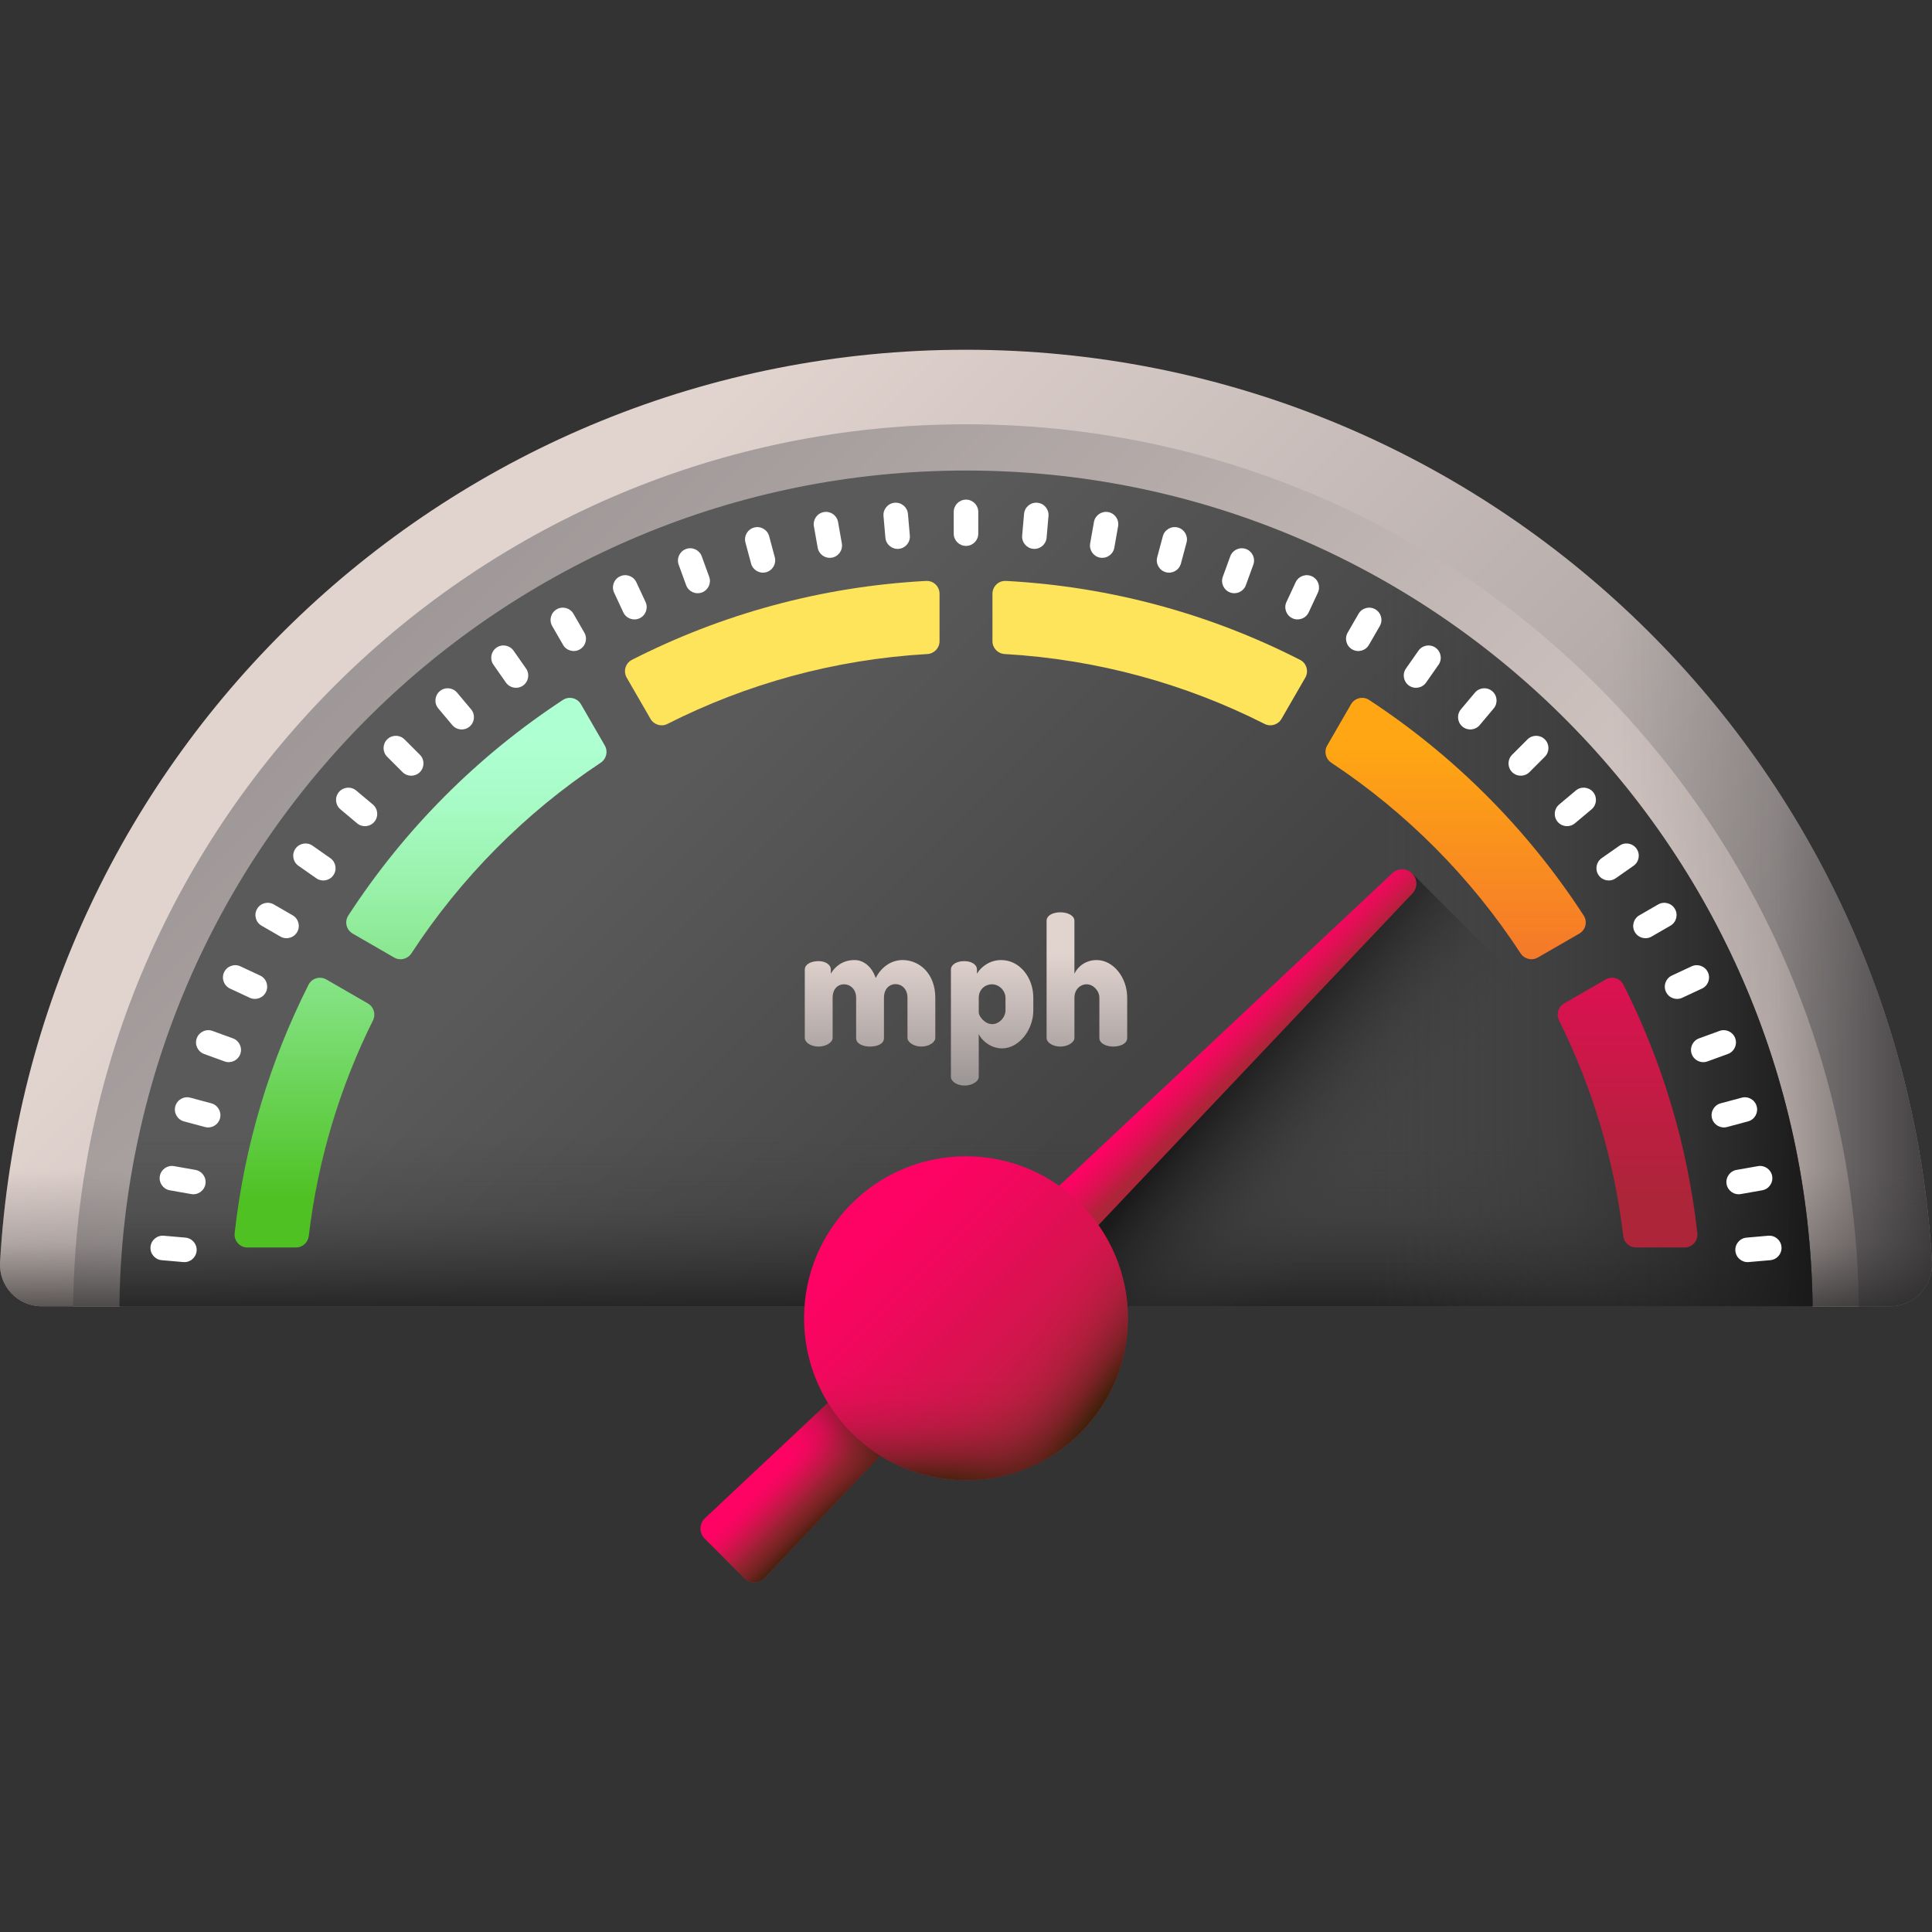 <svg id="_19_Speedometer" enable-background="new 0 0 512 512" viewBox="0 0 512 512" xmlns="http://www.w3.org/2000/svg" xmlns:xlink="http://www.w3.org/1999/xlink"><rect x="0" y="0" width="512" height="512" fill="#333333" stroke="none"/><linearGradient id="lg1"><stop offset="0" stop-color="#e1d3ce"/><stop offset="1" stop-color="#9e9797"/></linearGradient><linearGradient id="SVGID_1_" gradientTransform="matrix(1 0 0 -1 0 514)" gradientUnits="userSpaceOnUse" x1="131.024" x2="365.815" xlink:href="#lg1" y1="347.873" y2="113.082"/><linearGradient id="SVGID_00000013179555207511589620000010420079995705882526_" gradientTransform="matrix(1 0 0 -1 0 514)" gradientUnits="userSpaceOnUse" x1="366.652" x2="110.788" xlink:href="#lg1" y1="104.752" y2="360.616"/><linearGradient id="lg2"><stop offset="0" stop-color="#433f43" stop-opacity="0"/><stop offset=".411" stop-color="#373537" stop-opacity=".269"/><stop offset="1" stop-color="#1a1a1a"/></linearGradient><linearGradient id="SVGID_00000176034096437766076190000011316972256076568242_" gradientTransform="matrix(1 0 0 -1 0 514)" gradientUnits="userSpaceOnUse" x1="427.26" x2="532.299" xlink:href="#lg2" y1="294.578" y2="294.578"/><linearGradient id="SVGID_00000063605037641612485100000011411426320508074905_" gradientTransform="matrix(1 0 0 -1 0 514)" gradientUnits="userSpaceOnUse" x1="256" x2="256" xlink:href="#lg2" y1="203.979" y2="156.568"/><linearGradient id="SVGID_00000008133527841482223100000011650368442023729054_" gradientTransform="matrix(1 0 0 -1 0 514)" gradientUnits="userSpaceOnUse" x1="170.293" x2="269.605" y1="298.569" y2="199.256"><stop offset="0" stop-color="#5a5a5a"/><stop offset="1" stop-color="#444"/></linearGradient><linearGradient id="SVGID_00000124140997584270132380000012871531406525405825_" gradientTransform="matrix(1 0 0 -1 0 514)" gradientUnits="userSpaceOnUse" x1="256" x2="256" xlink:href="#lg2" y1="213.994" y2="161.807"/><linearGradient id="SVGID_00000078024986657509015150000018287589897956232120_" gradientTransform="matrix(1 0 0 -1 0 514)" gradientUnits="userSpaceOnUse" x1="363.164" x2="479.36" xlink:href="#lg2" y1="278.573" y2="278.573"/><linearGradient id="SVGID_00000096050062952057895270000017477100629419272351_" gradientTransform="matrix(1 0 0 -1 0 514)" gradientUnits="userSpaceOnUse" x1="358.245" x2="319.853" xlink:href="#lg2" y1="192.114" y2="222.828"/><linearGradient id="lg3"><stop offset="0" stop-color="#fe0364"/><stop offset=".206" stop-color="#f3075e"/><stop offset=".563" stop-color="#d7134f"/><stop offset="1" stop-color="#ac2538"/></linearGradient><linearGradient id="SVGID_00000020391140631166099800000015551134936350859957_" gradientTransform="matrix(1 0 0 -1 0 514)" gradientUnits="userSpaceOnUse" x1="278.744" x2="286.756" xlink:href="#lg3" y1="196.136" y2="188.124"/><linearGradient id="lg4"><stop offset="0" stop-color="#972437" stop-opacity="0"/><stop offset=".229" stop-color="#902333" stop-opacity=".072"/><stop offset=".493" stop-color="#7e232a" stop-opacity=".283"/><stop offset=".773" stop-color="#61221b" stop-opacity=".632"/><stop offset="1" stop-color="#42210b"/></linearGradient><linearGradient id="SVGID_00000011731459317406955160000002437538959459811466_" gradientTransform="matrix(1 0 0 -1 0 514)" gradientUnits="userSpaceOnUse" x1="209.033" x2="222.057" xlink:href="#lg4" y1="128.094" y2="115.07"/><linearGradient id="SVGID_00000145052825791999967380000009626542551028843924_" gradientTransform="matrix(1 0 0 -1 0 514)" gradientUnits="userSpaceOnUse" x1="213.499" x2="231.527" xlink:href="#lg4" y1="121.728" y2="136.083"/><linearGradient id="SVGID_00000108307531295178697650000009420970629473478540_" gradientTransform="matrix(1 0 0 -1 0 514)" gradientUnits="userSpaceOnUse" x1="231.91" x2="285.65" xlink:href="#lg3" y1="188.745" y2="135.006"/><linearGradient id="SVGID_00000088831086495177390300000001585939979939024806_" gradientTransform="matrix(1 0 0 -1 0 514)" gradientUnits="userSpaceOnUse" x1="256" x2="256" xlink:href="#lg4" y1="149.868" y2="121.548"/><linearGradient id="SVGID_00000083065780564976736400000007346744800247861384_" gradientTransform="matrix(1 0 0 -1 0 514)" gradientUnits="userSpaceOnUse" x1="268.694" x2="290.16" xlink:href="#lg4" y1="155.356" y2="139.773"/><linearGradient id="lg5"><stop offset="0" stop-color="#fee45a"/><stop offset="1" stop-color="#fea613"/></linearGradient><linearGradient id="SVGID_00000017498631958288606470000009861823397295444903_" gradientTransform="matrix(1 0 0 -1 0 514)" gradientUnits="userSpaceOnUse" x1="304.691" x2="304.691" xlink:href="#lg5" y1="315.61" y2="196.41"/><linearGradient id="SVGID_00000173124983141724225450000009355868360505676219_" gradientTransform="matrix(1 0 0 -1 0 514)" gradientUnits="userSpaceOnUse" x1="431.316" x2="431.316" xlink:href="#lg3" y1="315.61" y2="196.41"/><linearGradient id="SVGID_00000016039222391303407370000004110143363534385804_" gradientTransform="matrix(1 0 0 -1 0 514)" gradientUnits="userSpaceOnUse" x1="207.309" x2="207.309" xlink:href="#lg5" y1="315.61" y2="196.41"/><linearGradient id="lg6"><stop offset="0" stop-color="#aeffd1"/><stop offset=".115" stop-color="#a8fbc6"/><stop offset=".315" stop-color="#98f1a9"/><stop offset=".576" stop-color="#7fe07b"/><stop offset=".885" stop-color="#5cca3c"/><stop offset="1" stop-color="#4fc123"/></linearGradient><linearGradient id="SVGID_00000042697832633394387350000015390942475532949141_" gradientTransform="matrix(1 0 0 -1 0 514)" gradientUnits="userSpaceOnUse" x1="80.684" x2="80.684" xlink:href="#lg6" y1="315.61" y2="196.41"/><linearGradient id="SVGID_00000095301460778138111920000012901283879097961611_" gradientTransform="matrix(1 0 0 -1 0 514)" gradientUnits="userSpaceOnUse" x1="385.753" x2="385.753" y1="315.61" y2="196.41"><stop offset="0" stop-color="#fea613"/><stop offset="1" stop-color="#e94444"/></linearGradient><linearGradient id="SVGID_00000120530087532719176670000004626788257247277973_" gradientTransform="matrix(1 0 0 -1 0 514)" gradientUnits="userSpaceOnUse" x1="126.247" x2="126.247" xlink:href="#lg6" y1="315.61" y2="196.41"/><linearGradient id="SVGID_00000092434130589906796090000014742184849204610486_" gradientTransform="matrix(1 0 0 -1 0 514)" gradientUnits="userSpaceOnUse" x1="230.573" x2="230.573" xlink:href="#lg1" y1="261.026" y2="227.839"/><linearGradient id="SVGID_00000034783036107539763220000016347427030356596619_" gradientTransform="matrix(1 0 0 -1 0 514)" gradientUnits="userSpaceOnUse" x1="262.922" x2="262.922" xlink:href="#lg1" y1="261.026" y2="227.839"/><linearGradient id="SVGID_00000176744091098215938180000009036890465315313848_" gradientTransform="matrix(1 0 0 -1 0 514)" gradientUnits="userSpaceOnUse" x1="288.039" x2="288.039" xlink:href="#lg1" y1="261.026" y2="227.839"/><g><g><g><path d="m500.996 346.157h-20.632l-227.289-37.467-221.44 37.467h-20.631c-6.3 0-11.337-5.288-10.987-11.578 7.512-134.847 119.253-241.891 255.983-241.891s248.471 107.044 255.983 241.891c.35 6.289-4.688 11.578-10.987 11.578z" fill="url(#SVGID_1_)"/><path d="m492.623 346.157h-12.259l-227.289-37.467-221.44 37.467h-12.258c1.562-129.359 106.904-233.719 236.623-233.719s235.061 104.36 236.623 233.719z" fill="url(#SVGID_00000013179555207511589620000010420079995705882526_)"/><path d="m500.996 346.157h-20.632l-227.289-37.467-.421.07v-216.032c1.112-.01 2.224-.04 3.345-.04 136.73 0 248.471 107.044 255.983 241.891.351 6.289-4.687 11.578-10.986 11.578z" fill="url(#SVGID_00000176034096437766076190000011316972256076568242_)"/><path d="m.017 334.579c-.35 6.29 4.687 11.578 10.987 11.578h20.632l221.44-37.467 227.289 37.467h20.632c6.3 0 11.337-5.288 10.987-11.578-2.11-37.872-12.442-73.551-29.24-105.282h-453.487c-16.797 31.731-27.13 67.409-29.24 105.282z" fill="url(#SVGID_00000063605037641612485100000011411426320508074905_)"/></g><g><path d="m480.364 346.157h-448.728c1.562-122.568 101.415-221.46 224.364-221.46s222.802 98.892 224.364 221.46z" fill="url(#SVGID_00000008133527841482223100000011650368442023729054_)"/><path d="m66.249 229.297c-21.442 33.894-34.066 73.919-34.613 116.859h448.728c-.547-42.94-13.171-82.965-34.613-116.859z" fill="url(#SVGID_00000124140997584270132380000012871531406525405825_)"/><path d="m480.364 346.157h-227.288v-221.42c.971-.01 1.943-.04 2.924-.04 122.949 0 222.802 98.892 224.364 221.46z" fill="url(#SVGID_00000078024986657509015150000018287589897956232120_)"/></g></g><path d="m259.578 346.157h220.786c-.038-2.969-.151-5.92-.303-8.861l-105.811-105.811z" fill="url(#SVGID_00000096050062952057895270000017477100629419272351_)"/><path d="m197.2 418.205-10.45-10.45c-1.509-1.509-1.47-3.968.086-5.428l182.156-170.926c1.488-1.396 3.816-1.359 5.258.084 1.447 1.447 1.479 3.784.072 5.27l-171.705 181.376c-1.463 1.545-3.912 1.579-5.417.074z" fill="url(#SVGID_00000020391140631166099800000015551134936350859957_)"/><path d="m229.527 362.267-42.691 40.059c-1.556 1.46-1.595 3.919-.086 5.428l10.451 10.45c1.505 1.505 3.954 1.471 5.417-.074l40.254-42.521z" fill="url(#SVGID_00000011731459317406955160000002437538959459811466_)"/><path d="m229.527 362.267-42.691 40.059c-1.556 1.46-1.595 3.919-.086 5.428l10.451 10.45c1.505 1.505 3.954 1.471 5.417-.074l40.254-42.521z" fill="url(#SVGID_00000145052825791999967380000009626542551028843924_)"/><g><circle cx="256" cy="349.344" fill="url(#SVGID_00000108307531295178697650000009420970629473478540_)" r="42.913"/><path d="m213.087 349.344c0 23.7 19.213 42.913 42.913 42.913s42.913-19.213 42.913-42.913c0-1.139-.045-2.268-.132-3.385h-85.56c-.088 1.118-.134 2.246-.134 3.385z" fill="url(#SVGID_00000088831086495177390300000001585939979939024806_)"/><path d="m225.656 379.688c16.758 16.758 43.929 16.758 60.688 0 16.758-16.758 16.758-43.929 0-60.688-.806-.806-1.636-1.571-2.487-2.3l-60.5 60.5c.728.853 1.494 1.683 2.299 2.488z" fill="url(#SVGID_00000083065780564976736400000007346744800247861384_)"/></g><g><path d="m263.011 157.352v12.577c0 1.815 1.425 3.293 3.237 3.397 24.683 1.422 47.996 7.944 68.904 18.533 1.601.811 3.559.206 4.456-1.348l6.306-10.922c.968-1.677.352-3.838-1.372-4.718-23.616-12.053-50.013-19.428-77.974-20.921-1.938-.102-3.557 1.463-3.557 3.402z" fill="url(#SVGID_00000017498631958288606470000009861823397295444903_)"/><path d="m446.429 330.593h-12.875c-1.734 0-3.175-1.307-3.379-3.029-2.404-20.31-8.276-39.563-17.014-57.142-.805-1.62-.235-3.584 1.331-4.489l11.012-6.358c1.682-.971 3.851-.348 4.727 1.386 10.188 20.19 16.966 42.385 19.581 65.832.226 2.024-1.347 3.8-3.383 3.8z" fill="url(#SVGID_00000173124983141724225450000009355868360505676219_)"/><path d="m245.433 153.951c-27.961 1.493-54.358 8.868-77.974 20.921-1.724.88-2.34 3.041-1.372 4.718l6.306 10.922c.897 1.554 2.855 2.159 4.456 1.348 20.907-10.59 44.221-17.111 68.904-18.533 1.812-.104 3.237-1.583 3.237-3.397v-12.577c-.001-1.94-1.62-3.505-3.557-3.402z" fill="url(#SVGID_00000016039222391303407370000004110143363534385804_)"/><path d="m98.839 270.422c-8.738 17.579-14.61 36.832-17.014 57.142-.204 1.722-1.644 3.029-3.379 3.029h-12.875c-2.036 0-3.608-1.776-3.383-3.799 2.614-23.447 9.392-45.642 19.581-65.832.875-1.734 3.044-2.358 4.727-1.386l11.012 6.358c1.566.903 2.136 2.868 1.331 4.488z" fill="url(#SVGID_00000042697832633394387350000015390942475532949141_)"/><path d="m419.703 242.636c-14.784-22.771-34.188-42.263-56.887-57.149-1.625-1.066-3.816-.522-4.788 1.161l-6.31 10.929c-.905 1.567-.416 3.554 1.092 4.553 19.965 13.237 37.058 30.454 50.161 50.516.994 1.523 2.992 2.022 4.567 1.112l10.995-6.348c1.678-.968 2.224-3.149 1.17-4.774z" fill="url(#SVGID_00000095301460778138111920000012901283879097961611_)"/><path d="m149.184 185.487c-22.699 14.886-42.103 34.378-56.887 57.149-1.055 1.625-.508 3.806 1.17 4.775l10.995 6.348c1.575.909 3.572.41 4.567-1.112 13.102-20.061 30.196-37.278 50.161-50.516 1.508-1 1.997-2.987 1.092-4.553l-6.31-10.929c-.972-1.684-3.163-2.227-4.788-1.162z" fill="url(#SVGID_00000120530087532719176670000004626788257247277973_)"/></g><g fill="#fff"><path d="m256 132.407c-1.796 0-3.251 1.456-3.251 3.251v5.763c0 1.796 1.456 3.251 3.251 3.251 1.796 0 3.251-1.456 3.251-3.251v-5.763c0-1.796-1.455-3.251-3.251-3.251z"/><path d="m107.2 195.946c-1.27-1.27-3.328-1.27-4.598 0s-1.27 3.328 0 4.598l4.075 4.075c1.27 1.27 3.328 1.27 4.598 0s1.27-3.328 0-4.598c0 0-4.075-4.075-4.075-4.075z"/><path d="m404.8 195.946-4.075 4.075c-1.27 1.27-1.27 3.328 0 4.598s3.328 1.27 4.598 0l4.075-4.075c1.27-1.27 1.27-3.328 0-4.598-1.27-1.269-3.328-1.269-4.598 0z"/><path d="m462.849 327.984c-1.789.157-3.112 1.733-2.955 3.522.156 1.789 1.733 3.112 3.522 2.955l5.741-.502c1.789-.156 3.112-1.733 2.955-3.522-.156-1.789-1.733-3.112-3.522-2.955z"/><path d="m237.093 133.232c-1.789.156-3.112 1.733-2.955 3.522l.502 5.741c.156 1.789 1.733 3.112 3.522 2.955s3.112-1.733 2.955-3.522l-.502-5.741c-.157-1.788-1.734-3.111-3.522-2.955z"/><path d="m94.397 209.499c-1.376-1.154-3.426-.975-4.581.401-1.154 1.376-.975 3.426.401 4.58l4.414 3.704c1.375 1.154 3.426.975 4.58-.401 1.154-1.375.975-3.426-.401-4.58z"/><path d="m390.864 183.561-3.704 4.414c-1.154 1.376-.975 3.426.401 4.58s3.426.975 4.581-.401l3.704-4.414c1.154-1.376.975-3.426-.401-4.58s-3.426-.974-4.581.401z"/><path d="m457.563 313.803c.312 1.768 1.998 2.949 3.766 2.637l5.675-1.001c1.768-.312 2.949-1.998 2.637-3.766s-1.998-2.949-3.766-2.637l-5.675 1.001c-1.768.312-2.949 1.998-2.637 3.766z"/><path d="m222.096 138.34c-.312-1.768-1.998-2.949-3.766-2.637s-2.949 1.998-2.637 3.766l1.001 5.675c.312 1.768 1.998 2.949 3.766 2.637s2.949-1.998 2.637-3.766z"/><path d="m87.544 227.421-4.72-3.305c-1.471-1.03-3.498-.672-4.528.798-1.03 1.471-.672 3.498.799 4.528l4.72 3.305c1.471 1.03 3.498.672 4.528-.798 1.029-1.471.671-3.498-.799-4.528z"/><path d="m380.43 171.64c-1.471-1.03-3.498-.672-4.528.798l-3.305 4.72c-1.03 1.471-.672 3.498.798 4.528 1.471 1.03 3.498.672 4.528-.798l3.305-4.721c1.031-1.47.673-3.498-.798-4.527z"/><path d="m453.699 296.371c.465 1.734 2.247 2.764 3.982 2.299l5.566-1.491c1.734-.465 2.764-2.248 2.299-3.982-.465-1.734-2.247-2.764-3.982-2.299l-5.566 1.491c-1.735.465-2.764 2.248-2.299 3.982z"/><path d="m203.834 142.098c-.465-1.734-2.247-2.764-3.982-2.299-1.734.465-2.764 2.248-2.299 3.982l1.492 5.566c.465 1.734 2.247 2.764 3.982 2.299 1.734-.465 2.764-2.247 2.299-3.982z"/><path d="m69.317 245.317 4.991 2.881c1.555.898 3.543.365 4.441-1.19s.365-3.543-1.19-4.441l-4.991-2.881c-1.555-.898-3.543-.365-4.441 1.19s-.365 3.543 1.19 4.441z"/><path d="m364.469 161.471c-1.555-.898-3.544-.365-4.441 1.19l-2.881 4.991c-.898 1.555-.365 3.543 1.19 4.441s3.543.365 4.441-1.19l2.881-4.991c.898-1.555.365-3.543-1.19-4.441z"/><path d="m448.329 279.342c.614 1.687 2.48 2.557 4.167 1.943l5.415-1.971c1.687-.614 2.557-2.48 1.943-4.167s-2.48-2.557-4.167-1.943l-5.415 1.971c-1.687.614-2.557 2.48-1.943 4.167z"/><path d="m185.97 147.433c-.614-1.687-2.48-2.557-4.167-1.943s-2.557 2.48-1.943 4.167l1.971 5.415c.614 1.687 2.48 2.557 4.167 1.943s2.557-2.48 1.943-4.167z"/><path d="m60.96 261.983 5.223 2.435c1.627.759 3.562.055 4.321-1.573s.055-3.562-1.573-4.321l-5.223-2.435c-1.627-.759-3.562-.055-4.321 1.573-.758 1.628-.054 3.562 1.573 4.321z"/><path d="m347.682 152.732c-1.627-.759-3.562-.055-4.321 1.573l-2.435 5.223c-.759 1.627-.055 3.562 1.573 4.321 1.627.759 3.562.055 4.321-1.573l2.435-5.223c.758-1.628.054-3.562-1.573-4.321z"/><path d="m441.496 262.846c.759 1.627 2.693 2.331 4.321 1.573l5.223-2.435c1.627-.759 2.331-2.693 1.573-4.321-.759-1.627-2.693-2.331-4.321-1.573l-5.223 2.435c-1.627.759-2.332 2.694-1.573 4.321z"/><path d="m168.639 154.305c-.759-1.627-2.693-2.331-4.321-1.573s-2.331 2.693-1.573 4.321l2.435 5.223c.759 1.627 2.693 2.331 4.321 1.573 1.627-.759 2.331-2.693 1.573-4.321z"/><path d="m54.088 279.314 5.415 1.971c1.687.614 3.553-.256 4.167-1.943s-.256-3.553-1.943-4.167l-5.415-1.971c-1.687-.614-3.553.256-4.167 1.943-.614 1.688.256 3.553 1.943 4.167z"/><path d="m330.197 145.49c-1.687-.614-3.553.256-4.167 1.943l-1.971 5.415c-.614 1.687.256 3.553 1.943 4.167s3.553-.256 4.167-1.943l1.971-5.415c.614-1.687-.256-3.553-1.943-4.167z"/><path d="m433.252 247.008c.898 1.555 2.886 2.088 4.441 1.19l4.991-2.881c1.555-.898 2.088-2.886 1.19-4.441s-2.886-2.088-4.441-1.19l-4.991 2.881c-1.555.898-2.088 2.886-1.19 4.441z"/><path d="m151.973 162.661c-.898-1.555-2.886-2.088-4.441-1.19s-2.088 2.886-1.19 4.441l2.881 4.991c.898 1.555 2.886 2.088 4.441 1.19s2.088-2.886 1.19-4.441z"/><path d="m48.753 297.179 5.566 1.491c1.734.465 3.517-.565 3.982-2.299.465-1.734-.565-3.517-2.299-3.982l-5.566-1.491c-1.734-.465-3.517.565-3.982 2.299-.464 1.734.565 3.517 2.299 3.982z"/><path d="m312.148 139.799c-1.734-.465-3.517.565-3.982 2.299l-1.492 5.566c-.465 1.734.565 3.517 2.299 3.982s3.517-.565 3.982-2.299l1.492-5.566c.464-1.735-.565-3.517-2.299-3.982z"/><path d="m428.186 232.747 4.72-3.305c1.471-1.03 1.828-3.057.799-4.528-1.03-1.471-3.057-1.828-4.528-.798l-4.72 3.305c-1.471 1.03-1.828 3.057-.798 4.528 1.029 1.471 3.056 1.828 4.527.798z"/><path d="m136.098 172.438c-1.03-1.471-3.057-1.828-4.528-.798s-1.828 3.057-.798 4.528l3.305 4.721c1.03 1.471 3.057 1.828 4.528.798s1.828-3.057.798-4.528z"/><path d="m44.995 315.44 5.675 1.001c1.768.312 3.455-.869 3.766-2.637.312-1.768-.869-3.455-2.637-3.766l-5.675-1.001c-1.768-.312-3.455.869-3.766 2.637-.312 1.768.869 3.454 2.637 3.766z"/><path d="m293.671 135.703c-1.768-.312-3.455.869-3.766 2.637l-1.001 5.675c-.312 1.768.869 3.455 2.637 3.766 1.768.312 3.455-.869 3.766-2.637l1.001-5.675c.312-1.768-.869-3.455-2.637-3.766z"/><path d="m417.603 209.499-4.414 3.704c-1.376 1.154-1.555 3.205-.401 4.58 1.154 1.375 3.205 1.555 4.58.401l4.414-3.704c1.376-1.154 1.555-3.205.401-4.58-1.153-1.376-3.204-1.555-4.58-.401z"/><path d="m121.136 183.561c-1.154-1.375-3.205-1.555-4.581-.401-1.375 1.154-1.555 3.205-.401 4.58l3.704 4.414c1.154 1.376 3.205 1.555 4.581.401 1.375-1.154 1.555-3.205.401-4.58z"/><path d="m42.843 333.959 5.741.502c1.789.156 3.366-1.167 3.522-2.955.157-1.789-1.167-3.366-2.955-3.522l-5.741-.502c-1.789-.156-3.366 1.167-3.522 2.955s1.167 3.366 2.955 3.522z"/><path d="m274.907 133.232c-1.789-.156-3.366 1.167-3.522 2.955l-.502 5.741c-.156 1.789 1.167 3.366 2.955 3.522s3.366-1.167 3.522-2.955l.502-5.741c.157-1.788-1.166-3.365-2.955-3.522z"/></g><g><path d="m226.886 264.462c0-2.379-1.617-3.616-3.235-3.616-1.522 0-2.997 1.142-2.997 3.568v10.657c0 1.141-1.713 2.283-3.711 2.283-2.14 0-3.663-1.142-3.663-2.283v-18.126c0-1.332 1.522-2.236 3.663-2.236 1.76 0 3.235.904 3.235 2.236v1.094c1.047-1.855 3.14-3.616 6.28-3.616 2.569 0 4.662 1.951 5.613 4.758 1.665-3.235 4.424-4.758 7.136-4.758 4.472 0 8.658 3.616 8.658 9.99v10.657c0 1.141-1.665 2.283-3.711 2.283-1.95 0-3.663-1.142-3.663-2.283v-10.657c0-2.379-1.57-3.615-3.187-3.615-1.522 0-3.045 1.189-3.045 3.615v10.704c0 1.57-1.855 2.236-3.711 2.236-1.713 0-3.663-.666-3.663-2.236z" fill="url(#SVGID_00000092434130589906796090000014742184849204610486_)"/><path d="m258.902 256.946v1.094c1.094-1.855 3.425-3.616 6.422-3.616 4.805 0 8.515 4.52 8.515 9.99v3.33c0 5.28-3.854 10.086-8.278 10.086-2.807 0-5.28-1.855-6.184-3.806v11.37c0 1.141-1.665 2.283-3.759 2.283-2.093 0-3.615-1.142-3.615-2.283v-28.449c0-1.332 1.57-2.236 3.52-2.236 1.952.001 3.379.904 3.379 2.237zm7.564 7.468c0-1.807-1.617-3.568-3.615-3.568-1.713 0-3.473 1.332-3.473 3.568v3.949c0 .809 1.474 3.045 3.568 3.045 1.855 0 3.52-1.808 3.52-3.663z" fill="url(#SVGID_00000034783036107539763220000016347427030356596619_)"/><path d="m284.733 275.071c0 1.141-1.713 2.283-3.711 2.283-2.141 0-3.663-1.142-3.663-2.283v-31.065c0-1.332 1.522-2.236 3.663-2.236 1.998 0 3.711.904 3.711 2.236v14.034c.856-1.855 2.949-3.616 5.899-3.616 4.329 0 8.087 4.52 8.087 9.99v10.657c0 1.522-1.855 2.283-3.711 2.283-1.713 0-3.663-.761-3.663-2.283v-10.657c0-1.807-1.57-3.568-3.426-3.568-1.57 0-3.187 1.332-3.187 3.568z" fill="url(#SVGID_00000176744091098215938180000009036890465315313848_)"/></g></g></svg>